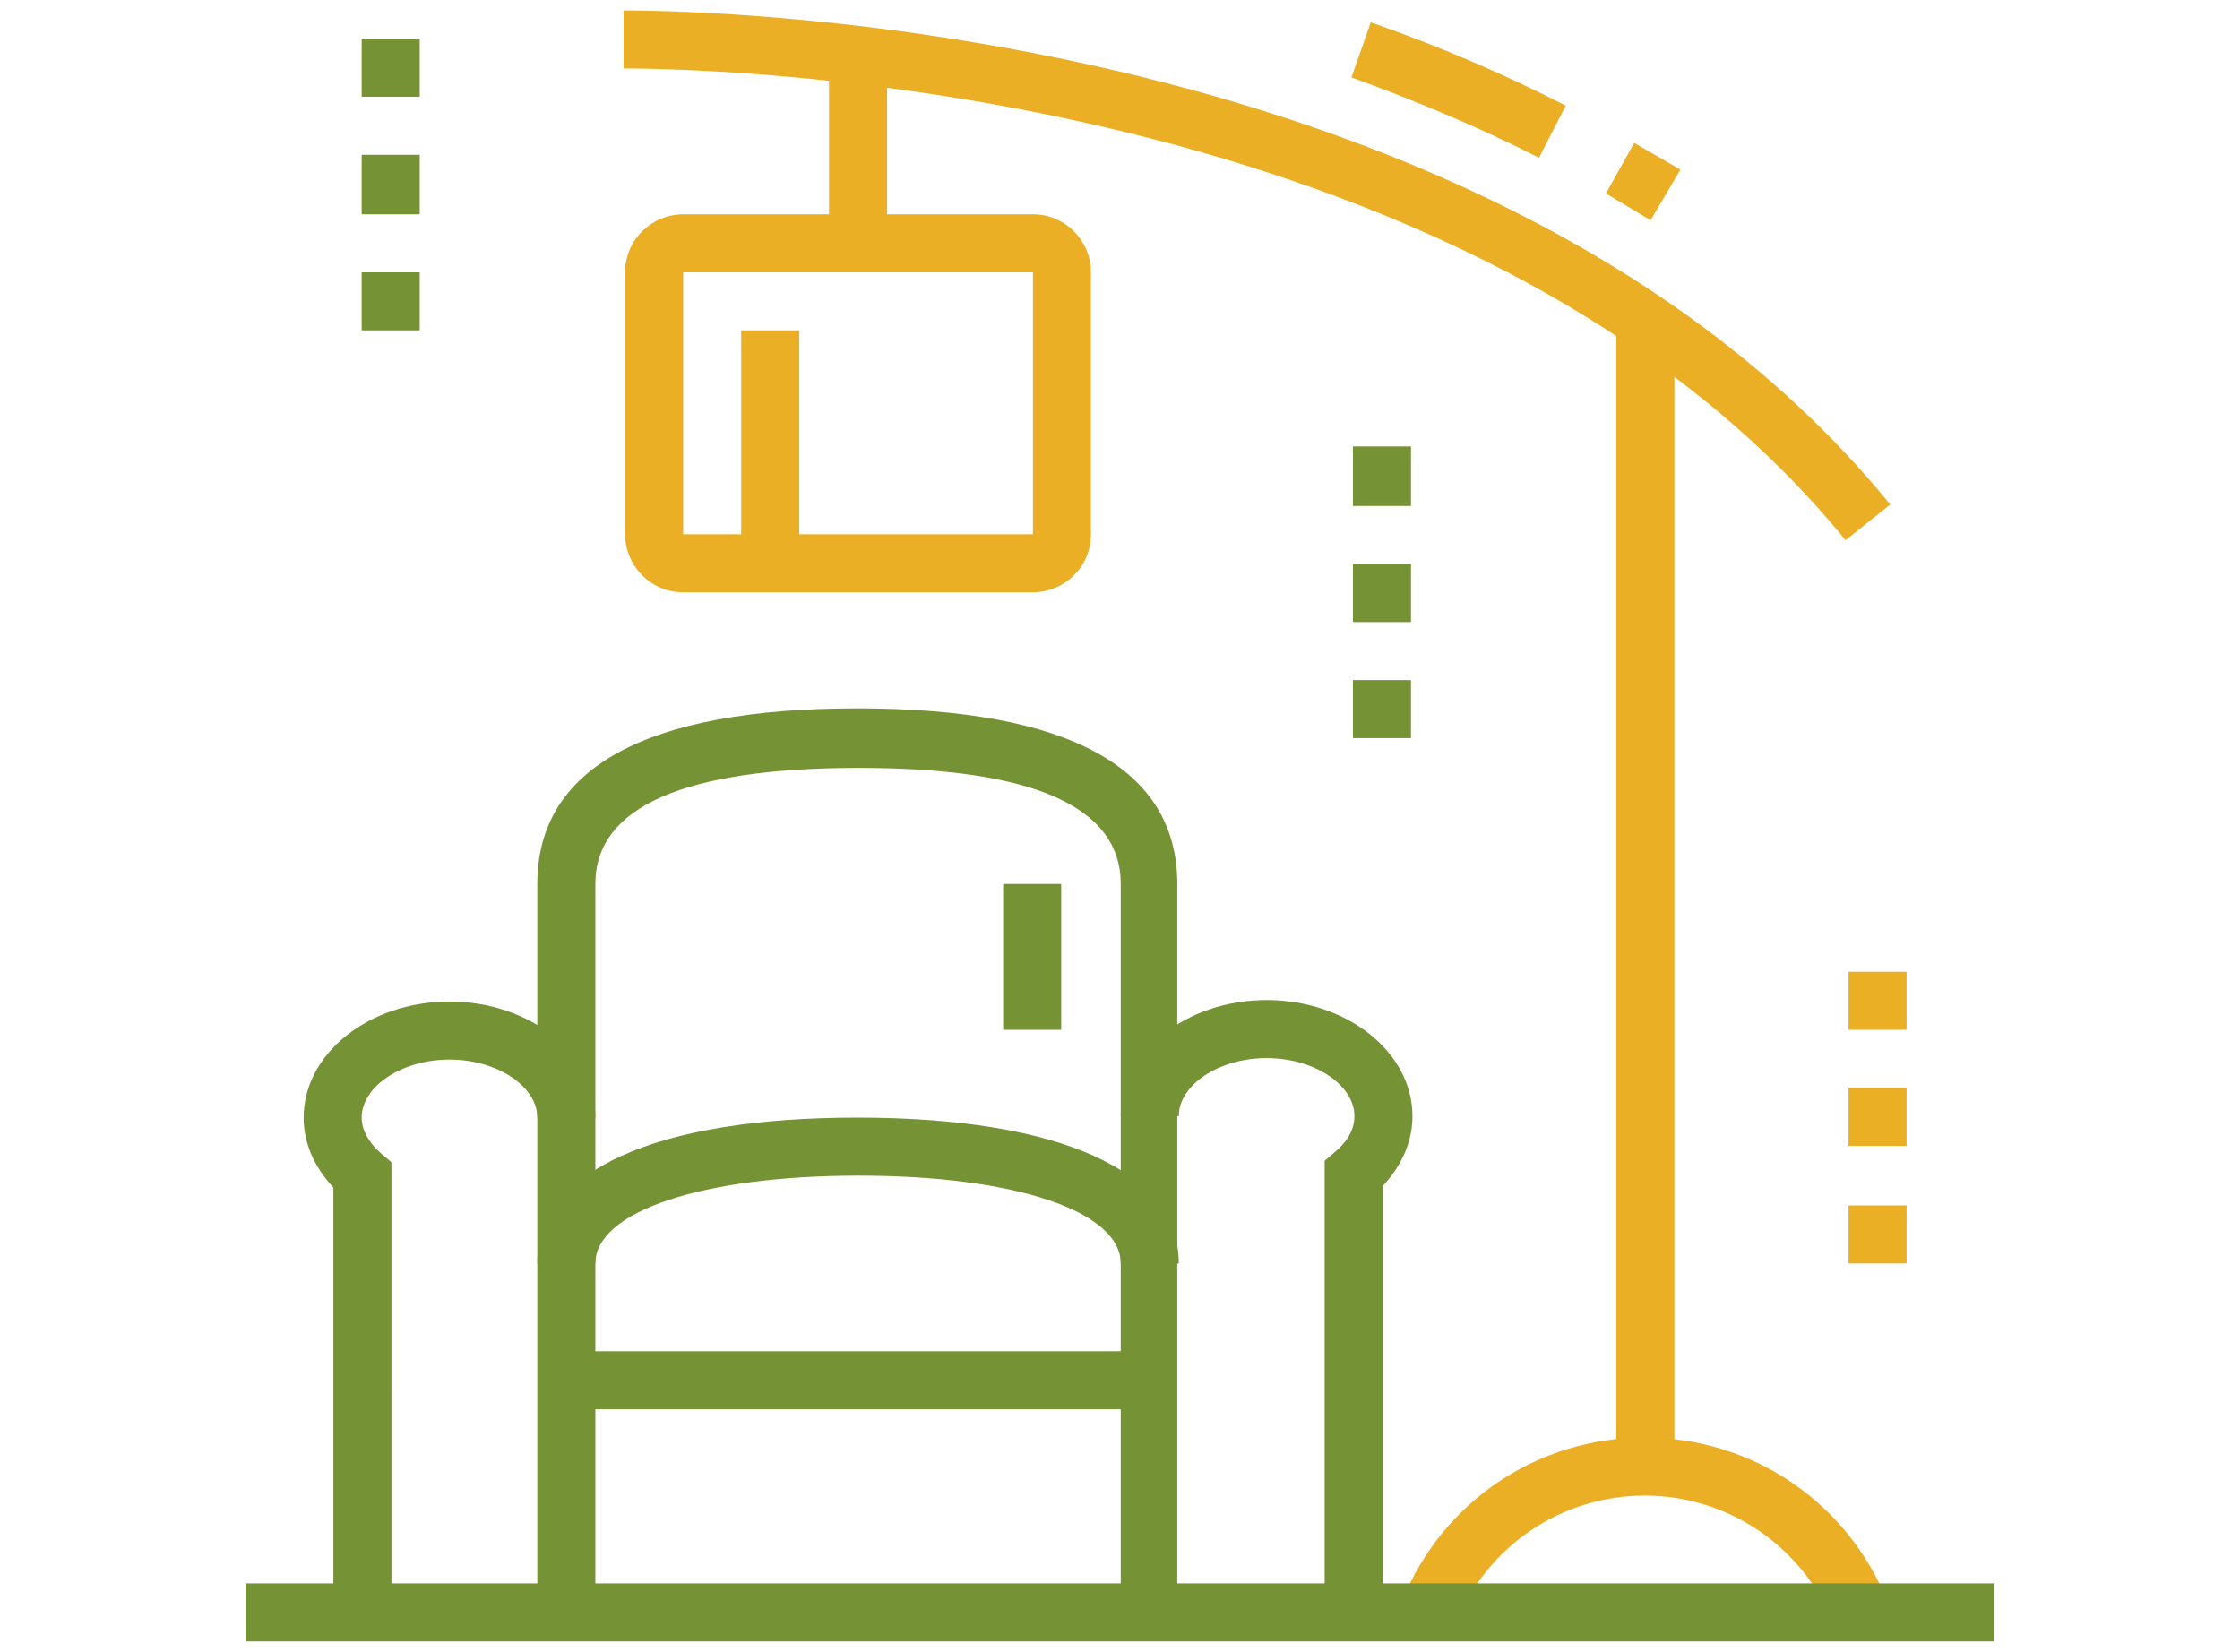 <?xml version="1.0" encoding="utf-8"?>
<!-- Generator: Adobe Illustrator 24.1.0, SVG Export Plug-In . SVG Version: 6.00 Build 0)  -->
<svg version="1.1" id="Layer_1" xmlns="http://www.w3.org/2000/svg" xmlns:xlink="http://www.w3.org/1999/xlink" x="0px" y="0px"
	 width="150.5px" height="111px" viewBox="0 0 150.5 111" style="enable-background:new 0 0 150.5 111;" xml:space="preserve">
<style type="text/css">
	.st0{fill:#EAAF25;}
	.st1{fill:#759235;}
</style>
<g>
	<path class="st0" d="M97.8,109.1l-3.6-1.5c2.7-6.7,9.1-11,16.3-11c7.2,0,13.6,4.3,16.3,11l-3.6,1.5c-2.1-5.2-7.1-8.6-12.7-8.6
		S99.9,103.9,97.8,109.1z"/>
	<path class="st1" d="M79.2,108.4h-3.9v-49c0-5.2-5.9-7.8-17.6-7.8S40,54.2,40,59.4v49h-3.9v-49c0-7.8,7.3-11.8,21.5-11.8
		s21.5,4,21.5,11.8V108.4z"/>
	<rect x="38" y="90.8" class="st1" width="39.2" height="3.9"/>
	<rect x="67.4" y="59.4" class="st1" width="3.9" height="9.8"/>
	<path class="st1" d="M79.2,84.9h-3.9c0-3.5-7.1-5.9-17.6-5.9S40,81.4,40,84.9h-3.9c0-6.2,7.9-9.8,21.5-9.8S79.2,78.7,79.2,84.9z"/>
	<path class="st1" d="M26.3,108.4h-3.9V79.8c-1.3-1.4-2-3-2-4.7c0-4.3,4.4-7.8,9.8-7.8s9.8,3.5,9.8,7.8h-3.9c0-2.1-2.7-3.9-5.9-3.9
		s-5.9,1.8-5.9,3.9c0,1,0.7,1.9,1.3,2.4l0.7,0.6V108.4z"/>
	<path class="st1" d="M92.9,108.4H89V78l0.7-0.6c0.6-0.5,1.3-1.3,1.3-2.4c0-2.1-2.7-3.9-5.9-3.9c-3.2,0-5.9,1.8-5.9,3.9h-3.9
		c0-4.3,4.4-7.8,9.8-7.8c5.4,0,9.8,3.5,9.8,7.8c0,1.7-0.7,3.3-2,4.7V108.4z"/>
	<rect x="16.5" y="106.4" class="st1" width="117.5" height="3.9"/>
	<rect x="108.6" y="21.6" class="st0" width="3.9" height="77"/>
	<path class="st0" d="M124,36.3C98.9,5.5,47.7,4.6,41.9,4.6V0.7c5.9,0,58.8,0.9,85.1,33.2L124,36.3z"/>
	<path class="st0" d="M110.9,14.8c-1-0.6-2-1.2-3-1.8l1.9-3.4c1,0.6,2.1,1.2,3.1,1.8L110.9,14.8z"/>
	<path class="st0" d="M103.4,10.6c-3.9-2-8.2-3.8-12.6-5.4l1.3-3.7c4.6,1.6,9,3.5,13.1,5.6L103.4,10.6z"/>
	<rect x="55.7" y="3.6" class="st0" width="3.9" height="12.7"/>
	<path class="st0" d="M69.4,39.8H45.9c-2.2,0-3.9-1.8-3.9-3.9V18.3c0-2.2,1.8-3.9,3.9-3.9h23.5c2.2,0,3.9,1.8,3.9,3.9v17.6
		C73.3,38.1,71.5,39.8,69.4,39.8z M45.9,18.3L45.9,18.3v17.6h23.5V18.3H45.9z"/>
	<rect x="49.8" y="22.2" class="st0" width="3.9" height="15.7"/>
	<polygon class="st1" points="28.2,2.6 24.3,2.6 24.3,6.5 28.2,6.5 28.2,2.6 	"/>
	<polygon class="st1" points="28.2,10.4 24.3,10.4 24.3,14.4 28.2,14.4 28.2,10.4 	"/>
	<polygon class="st1" points="28.2,18.3 24.3,18.3 24.3,22.2 28.2,22.2 28.2,18.3 	"/>
	<polygon class="st1" points="94.8,30 90.9,30 90.9,34 94.8,34 94.8,30 	"/>
	<polygon class="st1" points="94.8,37.9 90.9,37.9 90.9,41.8 94.8,41.8 94.8,37.9 	"/>
	<polygon class="st1" points="94.8,45.7 90.9,45.7 90.9,49.6 94.8,49.6 94.8,45.7 	"/>
	<polygon class="st0" points="128.1,65.3 124.2,65.3 124.2,69.2 128.1,69.2 128.1,65.3 	"/>
	<polygon class="st0" points="128.1,73.1 124.2,73.1 124.2,77 128.1,77 128.1,73.1 	"/>
	<polygon class="st0" points="128.1,81 124.2,81 124.2,84.9 128.1,84.9 128.1,81 	"/>
</g>
</svg>
